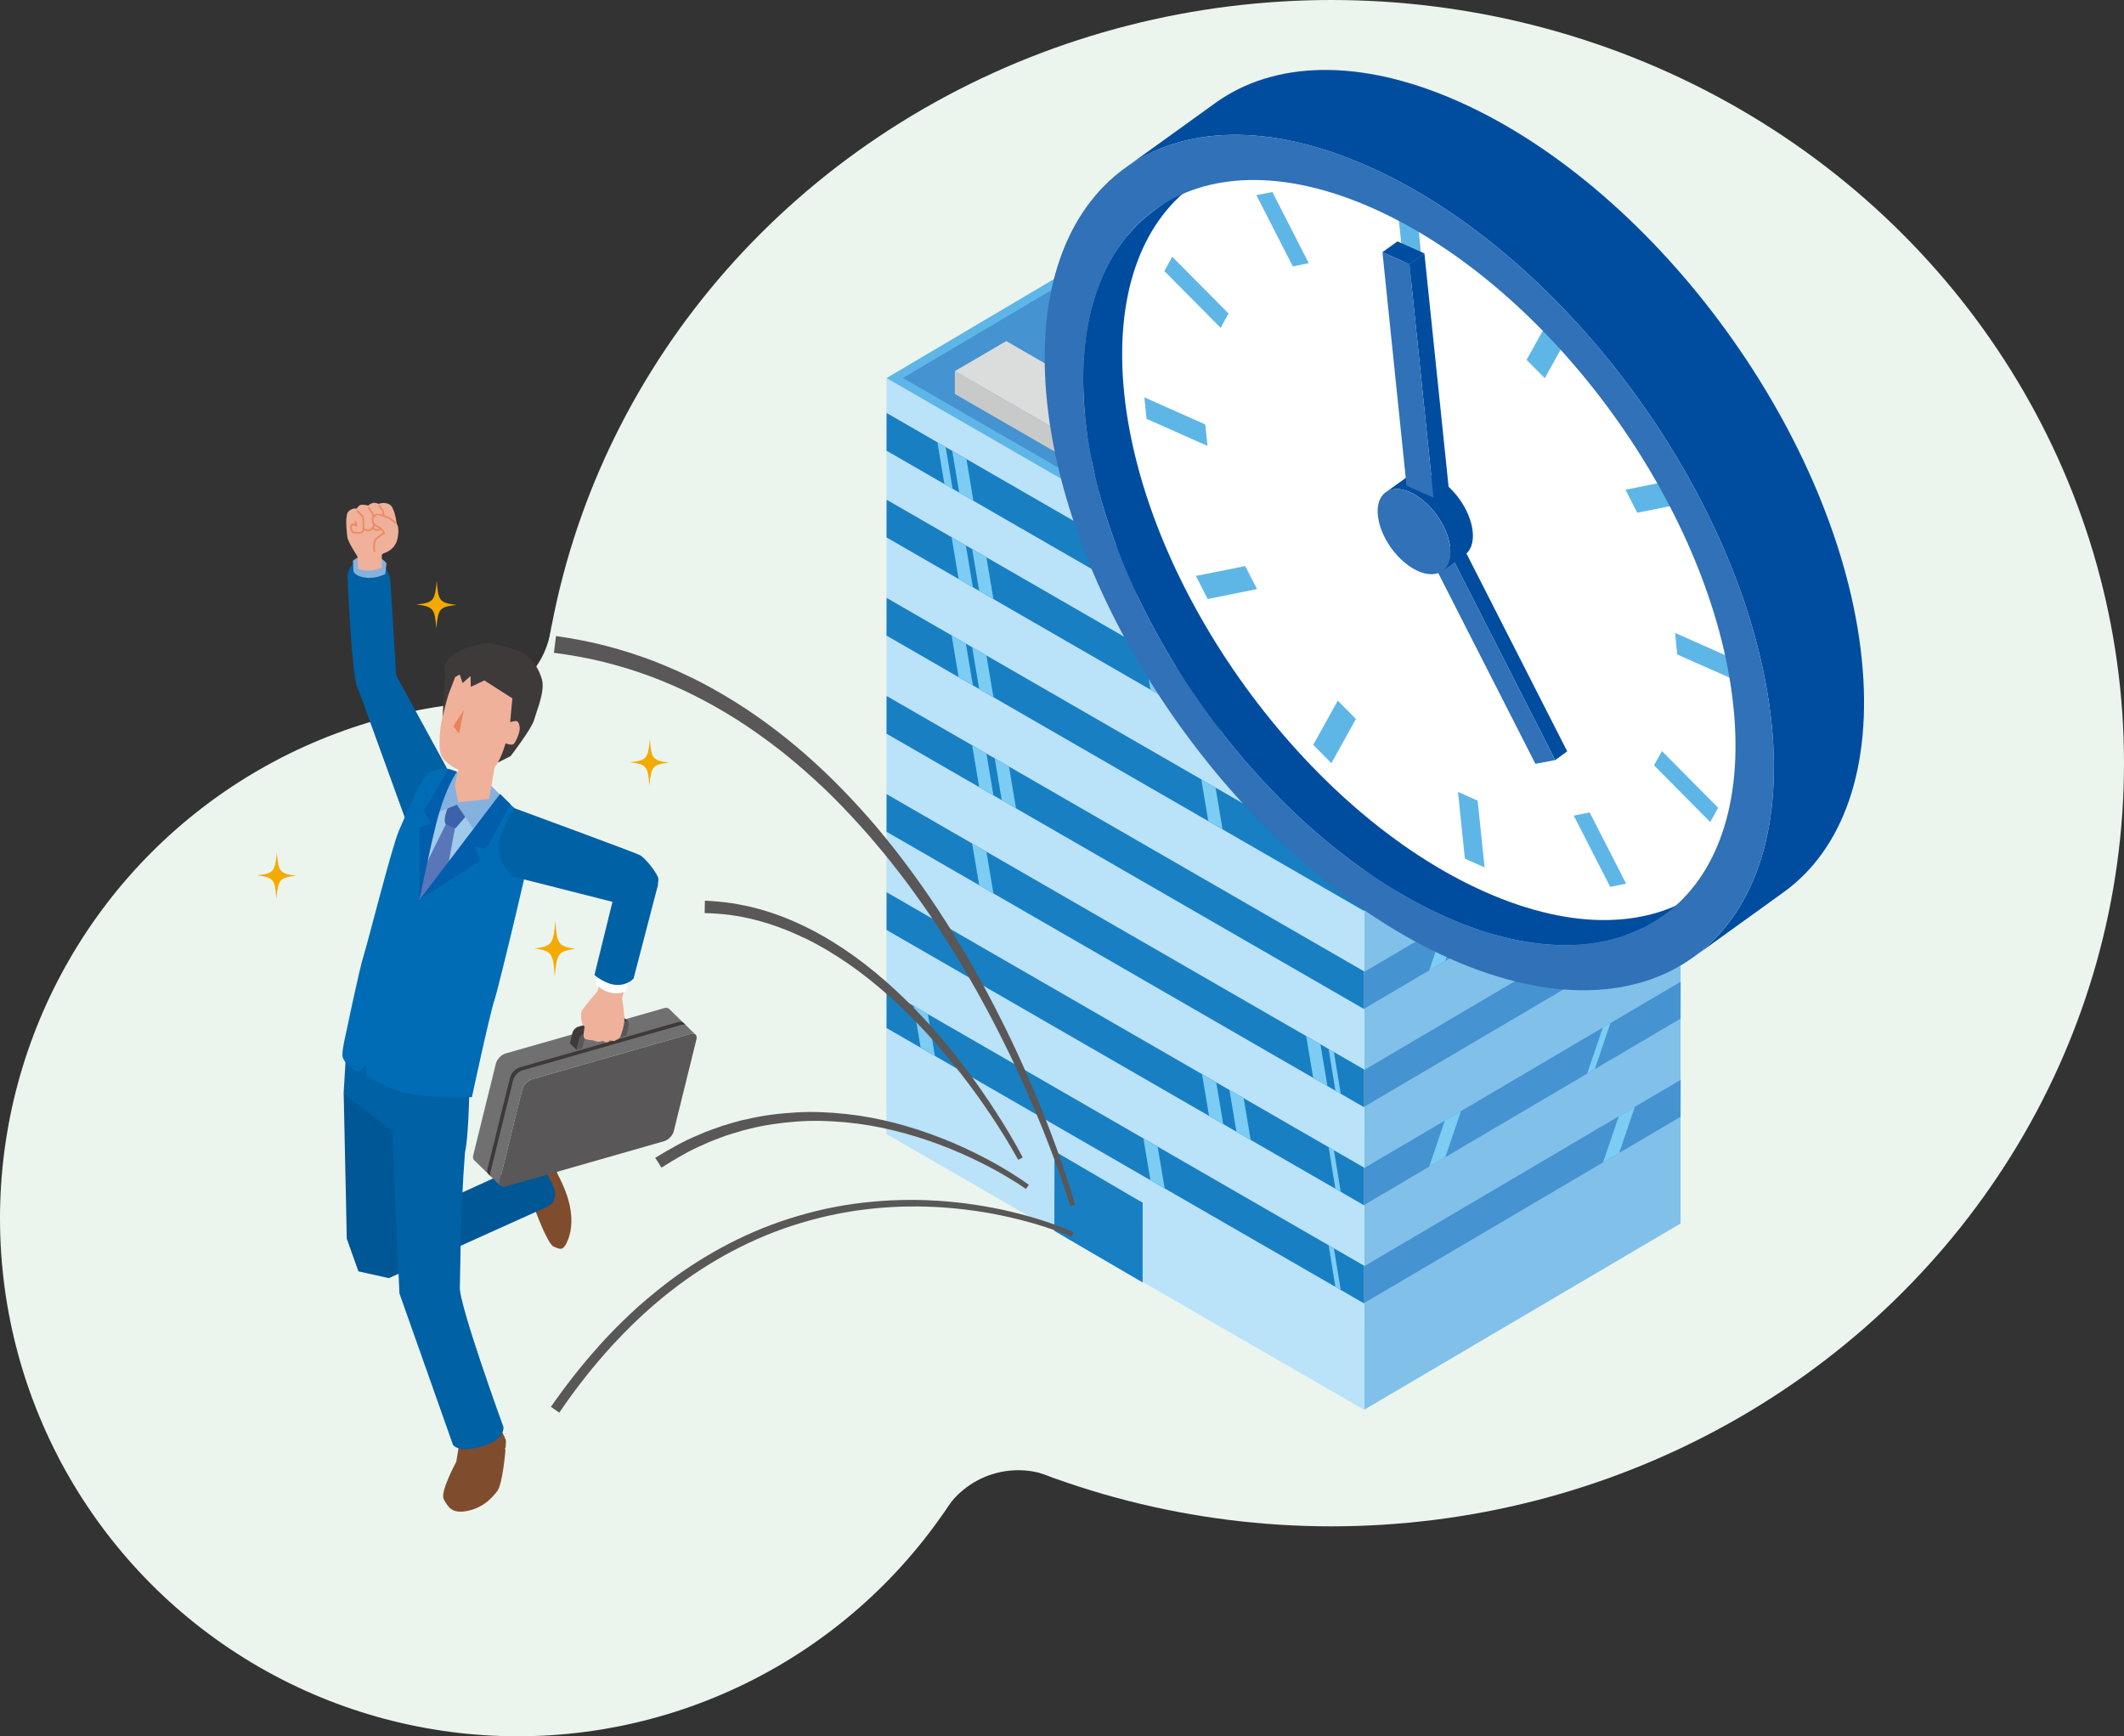 <?xml version="1.0" encoding="UTF-8"?><svg id="_レイヤー_2" xmlns="http://www.w3.org/2000/svg" xmlns:xlink="http://www.w3.org/1999/xlink" viewBox="0 0 228.28 186.58"><rect x="0" y="0" width="228.28" height="186.58" fill="#333333" stroke="none"/><defs><clipPath id="clippath"><polygon points="146.62 78.03 95.28 48.43 95.29 44.38 146.62 73.98 146.62 78.03" style="fill:#187fc3;"/></clipPath><clipPath id="clippath-1"><polygon points="180.63 54 180.62 57.96 146.62 77.98 146.64 74.02 180.63 54" style="fill:#4593d0;"/></clipPath><clipPath id="clippath-2"><polygon points="146.62 87.36 95.28 57.75 95.29 53.7 146.62 83.3 146.62 87.36" style="fill:#187fc3;"/></clipPath><clipPath id="clippath-3"><polygon points="180.63 63.32 180.62 67.29 146.62 87.3 146.64 83.34 180.63 63.32" style="fill:#4593d0;"/></clipPath><clipPath id="clippath-4"><polygon points="146.62 97.9 95.28 68.3 95.29 64.25 146.62 93.85 146.62 97.9" style="fill:#187fc3;"/></clipPath><clipPath id="clippath-5"><polygon points="180.63 73.87 180.62 77.83 146.62 97.85 146.64 93.88 180.63 73.87" style="fill:#4593d0;"/></clipPath><clipPath id="clippath-6"><polygon points="146.62 108.44 95.28 78.84 95.29 74.79 146.62 104.39 146.62 108.44" style="fill:#187fc3;"/></clipPath><clipPath id="clippath-7"><polygon points="180.63 84.41 180.62 88.37 146.62 108.39 146.64 104.43 180.63 84.41" style="fill:#4593d0;"/></clipPath><clipPath id="clippath-8"><polygon points="146.62 118.99 95.28 89.38 95.29 85.34 146.62 114.93 146.62 118.99" style="fill:#187fc3;"/></clipPath><clipPath id="clippath-9"><polygon points="180.63 94.95 180.62 98.92 146.62 118.93 146.64 114.97 180.63 94.95" style="fill:#4593d0;"/></clipPath><clipPath id="clippath-10"><polygon points="146.62 129.53 95.28 99.93 95.29 95.88 146.62 125.48 146.62 129.53" style="fill:#187fc3;"/></clipPath><clipPath id="clippath-11"><polygon points="180.63 105.5 180.62 109.46 146.62 129.48 146.64 125.51 180.63 105.5" style="fill:#4593d0;"/></clipPath><clipPath id="clippath-12"><polygon points="146.62 140.07 95.28 110.47 95.29 106.42 146.62 136.02 146.62 140.07" style="fill:#187fc3;"/></clipPath><clipPath id="clippath-13"><polygon points="180.63 116.04 180.62 120.01 146.62 140.02 146.64 136.06 180.63 116.04" style="fill:#4593d0;"/></clipPath></defs><g id="_レイヤー_1-2"><ellipse cx="143.09" cy="82.01" rx="85.19" ry="82.01" style="fill:#ebf5ee;"/><circle cx="55.65" cy="130.93" r="55.65" style="fill:#ebf5ee;"/><path d="M101.21,162.95l4.35-8.23,8.23,4.35c-4.55-2.4-10.18-.67-12.58,3.88Z" style="fill:#ebf5ee;"/><path d="M59.28,67.02l-.73,9.28-9.28-.73c5.13.4,9.61-3.43,10.01-8.56Z" style="fill:#ebf5ee;"/><polygon points="111.64 55.21 97.33 63.4 97.32 64.49 111.63 56.3 111.64 55.21" style="fill:#a18978;"/><g style="isolation:isolate;"><polygon points="180.63 50.25 146.63 70.27 146.62 151.49 180.62 131.48 180.63 50.25" style="fill:#81c0e9;"/><polygon points="146.63 70.27 95.28 40.62 95.27 121.86 146.62 151.5 146.63 70.27" style="fill:#bae2f8;"/></g><polygon points="180.63 50.26 129.19 20.58 95.28 40.63 146.7 70.28 180.63 50.26" style="fill:#5db6e7;"/><polygon points="178.87 50.26 129.19 21.61 97.04 40.62 146.69 69.25 178.87 50.26" style="fill:#4593d0;"/><polygon points="146.62 78.03 95.28 48.43 95.29 44.38 146.62 73.98 146.62 78.03" style="fill:#187fc3;"/><g style="clip-path:url(#clippath);"><polygon points="138.97 68.56 137.45 67.75 138.46 73.76 139.98 74.57 138.97 68.56" style="fill:#7dccf3;"/><polygon points="123.33 59.98 121.82 59.17 122.82 65.18 124.34 65.99 123.33 59.98" style="fill:#7dccf3;"/><polygon points="103.75 48.6 102.23 47.79 103.24 53.81 104.75 54.62 103.75 48.6" style="fill:#7dccf3;"/><polygon points="101.51 47.3 100.64 46.84 101.64 52.86 102.52 53.31 101.51 47.3" style="fill:#7dccf3;"/><polygon points="136.81 67.48 136.23 67.15 137.19 73.08 137.77 73.41 136.81 67.48" style="fill:#7dccf3;"/></g><polygon points="180.63 54 180.62 57.96 146.62 77.98 146.64 74.02 180.63 54" style="fill:#4593d0;"/><g style="clip-path:url(#clippath-1);"><polygon points="174.83 55.4 171.92 63.96 173.31 63.96 176.22 55.4 174.83 55.4" style="fill:#7dccf3;"/><polygon points="157.67 66 156.28 66 153.37 74.56 154.76 74.56 157.67 66" style="fill:#7dccf3;"/><polygon points="172.75 57.5 169.84 66.06 170.52 65.99 173.43 57.43 172.75 57.5" style="fill:#7dccf3;"/></g><polygon points="146.62 87.36 95.28 57.75 95.29 53.7 146.62 83.3 146.62 87.36" style="fill:#187fc3;"/><g style="clip-path:url(#clippath-2);"><polygon points="124.32 69.89 122.8 69.08 123.81 75.1 125.33 75.91 124.32 69.89" style="fill:#7dccf3;"/><polygon points="103.71 58.03 102.19 57.22 103.2 63.23 104.72 64.04 103.71 58.03" style="fill:#7dccf3;"/><polygon points="105.9 59.19 104.38 58.38 105.39 64.39 106.91 65.2 105.9 59.19" style="fill:#7dccf3;"/><polygon points="143.26 80.77 142.69 80.44 143.65 86.37 144.23 86.7 143.26 80.77" style="fill:#7dccf3;"/></g><polygon points="180.63 63.32 180.62 67.29 146.62 87.3 146.64 83.34 180.63 63.32" style="fill:#4593d0;"/><g style="clip-path:url(#clippath-3);"><polygon points="174.83 64.73 171.92 73.28 173.31 73.28 176.22 64.73 174.83 64.73" style="fill:#7dccf3;"/><polygon points="157.67 75.32 156.28 75.32 153.37 83.88 154.76 83.88 157.67 75.32" style="fill:#7dccf3;"/><polygon points="172.75 66.82 169.84 75.38 170.52 75.31 173.43 66.76 172.75 66.82" style="fill:#7dccf3;"/></g><polygon points="146.62 97.9 95.28 68.3 95.29 64.25 146.62 93.85 146.62 97.9" style="fill:#187fc3;"/><g style="clip-path:url(#clippath-4);"><polygon points="130.5 83.78 128.98 82.97 129.99 88.99 131.51 89.8 130.5 83.78" style="fill:#7dccf3;"/><polygon points="103.71 68.57 102.19 67.76 103.2 73.77 104.72 74.58 103.71 68.57" style="fill:#7dccf3;"/><polygon points="105.9 69.73 104.38 68.92 105.39 74.93 106.91 75.74 105.9 69.73" style="fill:#7dccf3;"/></g><polygon points="180.63 73.87 180.62 77.83 146.62 97.85 146.64 93.88 180.63 73.87" style="fill:#4593d0;"/><g style="clip-path:url(#clippath-5);"><polygon points="174.83 75.27 171.92 83.83 173.31 83.83 176.22 75.27 174.83 75.27" style="fill:#7dccf3;"/><polygon points="162.23 83.45 159.32 92 160.71 92 163.62 83.45 162.23 83.45" style="fill:#7dccf3;"/></g><polygon points="146.62 108.44 95.28 78.84 95.29 74.79 146.62 104.39 146.62 108.44" style="fill:#187fc3;"/><g style="clip-path:url(#clippath-6);"><polygon points="108.27 81.34 106.75 80.53 107.76 86.55 109.28 87.36 108.27 81.34" style="fill:#7dccf3;"/><polygon points="105.9 80.27 104.38 79.46 105.39 85.48 106.91 86.29 105.9 80.27" style="fill:#7dccf3;"/></g><polygon points="180.63 84.41 180.62 88.37 146.62 108.39 146.64 104.43 180.63 84.41" style="fill:#4593d0;"/><g style="clip-path:url(#clippath-7);"><polygon points="159.05 95.24 156.14 103.8 157.54 103.8 160.45 95.24 159.05 95.24" style="fill:#7dccf3;"/><polygon points="157.67 96.41 156.28 96.41 153.37 104.97 154.76 104.97 157.67 96.41" style="fill:#7dccf3;"/><polygon points="172.75 87.91 169.84 96.47 170.52 96.4 173.43 87.84 172.75 87.91" style="fill:#7dccf3;"/></g><polygon points="146.62 118.99 95.28 89.38 95.29 85.34 146.62 114.93 146.62 118.99" style="fill:#187fc3;"/><g style="clip-path:url(#clippath-8);"><polygon points="141.79 111.47 140.27 110.66 141.28 116.68 142.8 117.49 141.79 111.47" style="fill:#7dccf3;"/><polygon points="105.9 90.82 104.38 90.01 105.39 96.02 106.91 96.83 105.9 90.82" style="fill:#7dccf3;"/><polygon points="143.26 112.4 142.69 112.07 143.65 118 144.23 118.33 143.26 112.4" style="fill:#7dccf3;"/></g><polygon points="180.63 94.95 180.62 98.92 146.62 118.93 146.64 114.97 180.63 94.95" style="fill:#4593d0;"/><g style="clip-path:url(#clippath-9);"><polygon points="176.4 95.75 173.49 104.31 174.88 104.31 177.8 95.75 176.4 95.75" style="fill:#7dccf3;"/></g><polygon points="146.62 129.53 95.28 99.93 95.29 95.88 146.62 125.48 146.62 129.53" style="fill:#187fc3;"/><g style="clip-path:url(#clippath-10);"><polygon points="133.62 117.74 132.1 116.93 133.11 122.94 134.63 123.75 133.62 117.74" style="fill:#7dccf3;"/><polygon points="130.59 115.52 129.07 114.71 130.08 120.72 131.59 121.53 130.59 115.52" style="fill:#7dccf3;"/><polygon points="143.26 122.95 142.69 122.61 143.65 128.54 144.23 128.87 143.26 122.95" style="fill:#7dccf3;"/></g><polygon points="180.63 105.5 180.62 109.46 146.62 129.48 146.64 125.51 180.63 105.5" style="fill:#4593d0;"/><g style="clip-path:url(#clippath-11);"><polygon points="157.67 117.5 156.28 117.5 153.37 126.06 154.76 126.06 157.67 117.5" style="fill:#7dccf3;"/><polygon points="172.75 109 169.84 117.55 170.52 117.49 173.43 108.93 172.75 109" style="fill:#7dccf3;"/></g><polygon points="146.62 140.07 95.28 110.47 95.29 106.42 146.62 136.02 146.62 140.07" style="fill:#187fc3;"/><g style="clip-path:url(#clippath-12);"><polygon points="124.32 122.61 122.8 121.8 123.81 127.81 125.33 128.62 124.32 122.61" style="fill:#7dccf3;"/><polygon points="99.62 108.35 98.1 107.54 99.11 113.55 100.63 114.36 99.62 108.35" style="fill:#7dccf3;"/><polygon points="143.26 133.49 142.69 133.16 143.65 139.08 144.23 139.42 143.26 133.49" style="fill:#7dccf3;"/></g><polygon points="180.63 116.04 180.62 120.01 146.62 140.02 146.64 136.06 180.63 116.04" style="fill:#4593d0;"/><g style="clip-path:url(#clippath-13);"><polygon points="174.83 117.44 171.92 126 173.31 126 176.22 117.44 174.83 117.44" style="fill:#7dccf3;"/></g><polygon points="133.83 51.49 128.29 54.71 128.29 57.16 133.83 53.94 133.83 51.49" style="fill:#9e9f9f;"/><polygon points="117.32 48.38 117.32 50.83 128.29 57.16 128.29 54.71 117.32 48.38" style="fill:#c8cac9;"/><polygon points="122.85 45.15 117.32 48.38 128.29 54.71 133.83 51.49 122.85 45.15" style="fill:#dbdcdc;"/><polygon points="113.59 46.21 113.59 48.66 119.12 45.44 119.12 42.99 113.59 46.21" style="fill:#9e9f9f;"/><polygon points="102.62 39.88 102.62 42.33 113.59 48.66 113.59 46.21 102.62 39.88" style="fill:#c8cac9;"/><polygon points="108.15 36.65 102.62 39.88 113.59 46.21 119.12 42.99 108.15 36.65" style="fill:#dbdcdc;"/><polygon points="132.61 27.27 132.61 32.69 137.24 30 137.24 24.58 132.61 27.27" style="fill:#7dccf3;"/><polygon points="132.61 27.27 126.34 23.59 126.34 29.02 132.61 32.69 132.61 27.27" style="fill:#9ed8f5;"/><polygon points="137.24 24.58 130.96 20.9 126.34 23.59 132.61 27.27 137.24 24.58" style="fill:#d2ecfa;"/><polygon points="134.36 28.19 134.36 31.67 136.05 30.69 136.05 27.21 134.36 28.19" style="fill:#1c50a1;"/><polygon points="113.33 123.7 113.32 132.27 122.8 137.81 122.81 129.25 113.33 123.7" style="fill:#187fc3;"/><path d="M133.86,15.54l-9.69,6.98c-5.66,4.07-8.62,11.9-7.52,22.48,2.18,21.03,19.53,45.01,38.77,53.54,9.56,4.24,17.78,3.87,23.36-.15l9.69-6.98c-5.59,4.02-13.81,4.39-23.36.15-19.23-8.54-36.59-32.51-38.77-53.54-1.09-10.58,1.86-18.41,7.52-22.48Z" style="fill:#004da0;"/><path d="M159.6,95.84c19.23,8.54,33.06-1.59,30.89-22.63-2.18-21.03-19.53-45.01-38.77-53.54-19.23-8.54-33.06,1.59-30.89,22.63,2.18,21.03,19.53,45.01,38.77,53.54Z" style="fill:#fff;"/><path d="M181.99,102.87l9.69-6.98c6.33-4.55,9.63-13.3,8.41-25.13-2.43-23.52-21.84-50.31-43.34-59.86-10.68-4.74-19.87-4.33-26.12.16l-9.69,6.98c6.25-4.5,15.44-4.91,26.12-.16,21.5,9.54,40.91,36.34,43.34,59.86,1.22,11.83-2.08,20.58-8.41,25.13Z" style="fill:#004da0;"/><polygon points="129.54 45.61 122.99 42.7 123.23 45.01 129.78 47.92 129.54 45.61" style="fill:#5eb6e7;"/><polygon points="133.83 60.83 128.53 61.89 129.8 64.37 135.1 63.3 133.83 60.83" style="fill:#5eb6e7;"/><polygon points="143.78 75.29 141.14 80.04 143.09 82.01 145.73 77.26 143.78 75.29" style="fill:#5eb6e7;"/><polygon points="158.81 86.04 156.7 85.1 157.44 92.27 159.56 93.21 158.81 86.04" style="fill:#5eb6e7;"/><polygon points="174.77 94.96 170.85 87.3 169.14 87.65 173.06 95.3 174.77 94.96" style="fill:#5eb6e7;"/><polygon points="178.62 80.71 177.77 82.24 183.81 88.34 184.66 86.8 178.62 80.71" style="fill:#5eb6e7;"/><polygon points="186.58 70.92 180.03 68.01 180.26 70.33 186.82 73.23 186.58 70.92" style="fill:#5eb6e7;"/><polygon points="180.01 51.56 174.7 52.63 175.97 55.1 181.27 54.04 180.01 51.56" style="fill:#5eb6e7;"/><polygon points="166.71 33.92 164.07 38.67 166.03 40.64 168.66 35.9 166.71 33.92" style="fill:#5eb6e7;"/><polygon points="152.36 23.67 150.25 22.73 150.99 29.89 153.1 30.83 152.36 23.67" style="fill:#5eb6e7;"/><polygon points="136.75 20.63 135.03 20.97 138.95 28.63 140.66 28.28 136.75 20.63" style="fill:#5eb6e7;"/><polygon points="125.99 27.59 125.14 29.13 131.19 35.23 132.04 33.69 125.99 27.59" style="fill:#5eb6e7;"/><g style="isolation:isolate;"><polygon points="168.44 80.74 157.1 58.48 155.81 59.42 167.15 81.68 168.44 80.74" style="fill:#004da0;"/><polygon points="154.97 58.89 153.68 59.82 155.81 59.42 157.1 58.48 154.97 58.89" style="fill:#3071b7;"/><polygon points="167.15 81.68 155.81 59.42 153.68 59.82 165.02 82.08 167.15 81.68" style="fill:#3071b7;"/></g><g style="isolation:isolate;"><path d="M155.02,61.36l2.42-1.74c.63-.45.96-1.33.84-2.51-.24-2.35-2.18-5.02-4.32-5.97-1.06-.47-1.98-.43-2.6.02l-2.42,1.74c.62-.45,1.54-.49,2.6-.02,2.14.95,4.08,3.62,4.32,5.97.12,1.18-.21,2.05-.84,2.51Z" style="fill:#004da0;"/><path d="M152.41,61.37c2.14.95,3.69-.18,3.44-2.52-.24-2.35-2.18-5.02-4.32-5.97-2.14-.95-3.69.18-3.44,2.52.24,2.35,2.18,5.02,4.32,5.97Z" style="fill:#3071b7;"/></g><g style="isolation:isolate;"><polygon points="150.19 25.94 148.58 27.1 151.48 28.39 153.09 27.23 150.19 25.94" style="fill:#004da0;"/><polygon points="153.09 27.23 151.48 28.39 154.07 53.48 155.69 52.31 153.09 27.23" style="fill:#004da0;"/><polygon points="151.48 28.39 148.58 27.1 151.17 52.19 154.07 53.48 151.48 28.39" style="fill:#3071b7;"/></g><path d="M155.87,103.03c21.5,9.54,36.96-1.78,34.53-25.3-2.43-23.52-21.84-50.31-43.34-59.86-21.5-9.54-36.96,1.78-34.53,25.3,2.43,23.52,21.84,50.31,43.34,59.86ZM147.53,22.37c19.23,8.54,36.59,32.51,38.77,53.54,2.18,21.03-11.65,31.17-30.89,22.63-19.23-8.54-36.59-32.51-38.77-53.54-2.18-21.03,11.65-31.17,30.89-22.63Z" style="fill:#3071b7;"/><path d="M49.06,65.01c-1.81-.24-1.96-.42-2.12-2.57-.21,2.15-.36,2.32-2.17,2.52,1.81.24,1.96.42,2.12,2.57.21-2.15.36-2.32,2.17-2.52Z" style="fill:#f5aa00;"/><path d="M31.84,94.11c-1.78-.24-1.93-.41-2.08-2.53-.21,2.11-.36,2.29-2.14,2.48,1.78.24,1.93.41,2.08,2.53.21-2.11.36-2.29,2.14-2.48Z" style="fill:#f5aa00;"/><path d="M71.93,81.96c-1.78-.24-1.93-.41-2.08-2.53-.21,2.11-.36,2.29-2.14,2.48,1.78.24,1.93.41,2.08,2.53.21-2.11.36-2.29,2.14-2.48Z" style="fill:#f5aa00;"/><path d="M61.86,101.97c-1.86-.28-2.01-.49-2.17-3.04-.22,2.54-.38,2.75-2.24,2.99,1.86.28,2.01.49,2.17,3.04.22-2.54.38-2.75,2.24-2.99Z" style="fill:#f5aa00;"/><path d="M41.66,74.17c.35-.17.92-1.6.92-1.6l-.62-10.18s-.39-2.76-2.78-2.41c-1.68.25-1.84,1.91-1.84,1.91,0,0,.49,11.49,1.14,12.12.65.63,1.16.82,1.16.82,0,0,1.67-.49,2.02-.65Z" style="fill:#0061a5;"/><path d="M39.34,62.08c1.13.13,2.07-.4,2.07-.4l.13-1.15s-.68-.91-1.79-.92c-1.11,0-1.82.65-1.82.65l.07,1.17s.22.53,1.34.65Z" style="fill:#85b1df;"/><path d="M41.4,59.36c1.2-.53,1.33-1.42,1.22-3.2-.15-1.08-.46-1.76-.69-1.91-.1-.06-.27-.16-.55-.19-.39-.05-.67.09-.67.09,0,0-.37-.16-.62-.11-.25.05-.53.29-.53.29,0,0-.38-.11-.7-.09-.32.02-.53.43-.53.43,0,0-.34-.15-.83.24-.49.38-.22,2.29-.17,2.8.05.51,1.08,2.07,1.08,2.07l.08,1.33s.53.27,1.42.19c.89-.08,1.14-.35,1.14-.35l-.02-1.27s0-.16.35-.32Z" style="fill:#efb19a;"/><path d="M37.8,56.28c-.06.08-.2.27-.21.37-.01.11.14.45.26.58.05.06.1.09.16.09.02,0,.06,0,.11,0,.17.02.36.03.52.02.15,0,.28-.04.37-.1.23-.17.14-1.25.09-1.71,0-.02-.01-.04-.02-.05l-.61-.65s-.09-.04-.13,0c-.04.04-.04.09,0,.13l.58.63c.08.74.07,1.43-.02,1.51-.14.11-.58.07-.77.05-.06,0-.1,0-.11,0-.08-.04-.24-.39-.24-.47,0-.03.06-.13.13-.23l.37.11s.07,0,.09-.02c.02-.02.03-.06.03-.09l-.09-.37c-.01-.05-.06-.08-.11-.07-.05.01-.08.06-.07.11l.05.21-.28-.08s-.08,0-.1.03Z" style="fill:#ed8a64;"/><path d="M39.6,56.91c-.09,0-.36-.09-.51-.14-.05-.02-.1,0-.12.05-.02.05,0,.1.05.12.07.03.43.17.59.16.19-.01.55-.26.63-.44.08-.17-.03-1.07-.08-1.46,0-.02,0-.03-.02-.04l-.46-.65s-.09-.05-.13-.02c-.04.03-.05.09-.02.13l.45.63c.07.57.13,1.23.09,1.33-.06.13-.36.33-.48.34Z" style="fill:#ed8a64;"/><path d="M40.63,56.85c-.18.03-.48-.09-.59-.14-.05-.02-.1,0-.12.05-.02.05,0,.1.05.12.02,0,.38.17.65.16.01,0,.03,0,.04,0,.28-.04.58-.35.68-.51.09-.15-.01-1.05-.08-1.58,0-.01,0-.03-.01-.04l-.42-.64s-.09-.05-.13-.03c-.04.03-.06.09-.03.13l.41.62c.08.63.14,1.34.1,1.44-.08.13-.35.4-.55.43Z" style="fill:#ed8a64;"/><path d="M41.88,56.96c.45-.03.71-.68.72-.71.02-.05,0-.1-.05-.12-.05-.02-.1,0-.12.05-.06.16-.29.58-.56.59-.36.02-.66-.15-.67-.15-.04-.03-.1-.01-.13.03-.03.04-.01.1.03.13.01,0,.36.2.77.18Z" style="fill:#ed8a64;"/><path d="M40.37,57.95c-.26.43-.12,1.65-.12,1.65,0,0,2.2.1,2.51-1.9.22-1.39-.25-1.51-.25-1.51,0,0-.42-.36-.51-.43-.09-.07-1.31-.6-1.58-.47-.27.14-.53.45-.3.88.16.3.63.44.81.6.32.29.34.48.34.48,0,0-.77.47-.91.7Z" style="fill:#efb19a;"/><path d="M40.46,55.38c.21-.11,1.36.37,1.48.46.07.05.36.3.51.42.04.03.1.03.13,0,.03-.04.03-.1,0-.13-.02-.01-.42-.37-.52-.43-.08-.06-1.35-.64-1.68-.47-.2.1-.35.27-.41.45-.06.18-.03.36.07.56.12.22.36.35.58.47.1.06.2.11.26.16.19.17.27.3.29.37-.2.12-.75.48-.88.69-.28.45-.16,1.29-.15,1.33,0,.05.05.08.1.08,0,0,0,0,0,0,.05,0,.09-.05.08-.11,0,0-.11-.81.13-1.2.09-.15.57-.48.88-.66.03-.02.05-.05.04-.09,0-.02-.03-.24-.37-.54-.07-.07-.18-.12-.29-.18-.19-.1-.41-.22-.5-.39-.08-.15-.1-.29-.06-.41.04-.14.16-.26.31-.34Z" style="fill:#ed8a64;"/><polygon points="48.39 83.21 42.58 72.57 40.07 72.05 38.48 74 43.69 88.36 45.25 86.79 48.39 83.21" style="fill:#0061a5;"/><path d="M59.53,133.97c.64.26.95.48,1.39-.45.44-.94.67-2.24.33-3.9-.33-1.66-1.26-3.33-1.26-3.33l-.22-.52-.12-.32-.21-.27c-.5-.65-1.38-.86-2.12-.52l-1.05.48.66,4.23.49.39s1.4,3.93,2.1,4.21Z" style="fill:#804c2e;"/><path d="M47.69,161.12c.46.74.79,1.58,2.5,1.25,1.71-.33,2.68-1.38,3.26-2.15.58-.77.87-4.36.87-4.36l-.05-.27h.07s.06-.67.03-.83c-.03-.16-.91-1.89-.91-1.89l-4.48,1.98.3.75-.24,1.48s-1.79,3.29-1.34,4.04Z" style="fill:#804c2e;"/><path d="M41.79,137.35l17.04-7.68s1.49-.5.47-2.58c-1.03-2.09-2.13-2.36-2.13-2.36l-13.59,6.2-1.47-12.53-5.17-.87.33,15.58,1.25,3.51,3.29.73Z" style="fill:#005796;"/><path d="M49.96,123.92c.51-2.31.5-8.71.5-8.71,0,0-5.2-.28-7.09-.65-1.89-.37-6.17-1.57-6.17-1.57l-.27,4.54,5.21,3.98.79,17.48,5.75,16.26s.49.94,3.19.16c2.44-.7,2.24-2.06,2.24-2.06,0,0-4.86-13.34-4.69-15.1.05-.48.02-7.69.55-14.34Z" style="fill:#0061a5;"/><path d="M39.39,115.71h0s0,0,0,0Z" style="fill:#006cb6;"/><path d="M38.6,115.2l.71-.78.08,1.28s.21.07,2.5,1.19c2.62,1.29,8.83,1.01,8.83,1.01,0,0,1.89-8.83,2.41-10.39.52-1.57,4.11-16.71,4.2-17.5.09-.79-.19-1.45-.19-1.45,0,0-3.7-3.51-4.6-4.04-.9-.53-4.61-1.97-4.61-1.97,0,0-1.47.13-2.01.57-.54.43-2.31,4.4-3.06,6.18-.76,1.78-3.41,12.29-3.81,13.5-.4,1.2-1.98,8.76-1.98,8.76,0,0-.37,1.6-.24,2.04.3.97,1.78,1.61,1.78,1.61Z" style="fill:#006cb6;"/><polygon points="49.42 83.39 47.33 85.03 45.08 96.7 53.81 85.61 49.42 83.39" style="fill:#a0caec;"/><polygon points="48.02 88.36 45.4 93.67 45.08 96.7 47.92 94.34 48.93 88.79 48.02 88.36" style="fill:#5876b8;"/><path d="M50.7,86.99l-2.23-.96s-.93,1.72-.6,2.5l1.07.49,1.76-2.03Z" style="fill:#3d62ac;"/><path d="M53.92,86.29l.2-.5s-1.53-1.63-2.21-2.15c-.68-.51-3.24-.73-3.24-.73l-.73.7-1.02,3.75,2.18-.89,2.09,3.08,2.75-3.26Z" style="fill:#85b1df;"/><polygon points="53.61 79.9 49.64 81.19 48.88 84.35 49.23 86.22 52.57 85.86 53.61 79.9" style="fill:#efb19a;"/><path d="M50.23,79.89l1.89,1.23,1.4.82,1.36-.69s2.28-2.95,2.54-3.93c.26-.97,1.17-3.03.83-4.29-.34-1.26-1.17-2.5-2.48-3.09-.87-.39-3.29-.84-3.29-.84,0,0-2.37.24-3.82,1.24-.22.16-.89,1.24-.89,1.24l.05,1.55-.26,3.87,2.66,2.88Z" style="fill:#3e3a39;"/><path d="M52.06,73.12l-1.46.69-.03-1.16-.85.75-.31-.92-.49.28-.72,1.87s-.74,2.47-.86,3.57c-.11,1.1-.22,2.63.2,3.2.42.58,1.37,1.31,2.56,1.62,1.2.32,2.24.01,2.92-.46.68-.48,1.32-2.68,1.32-2.68,0,0,.65.25.86.08.21-.17.7-1.27.66-1.75-.04-.48-.19-.76-.46-.73-.27.03-.57.12-.57.12l.24-2.55-3.01-1.93Z" style="fill:#efb19a;"/><polygon points="48.72 78.04 49.34 78.85 49.85 76.3 48.72 78.04" style="fill:#e9825d;"/><polygon points="54.87 86.43 53.75 85.31 45.08 96.7 51.64 92.47 51.03 90.96 52.24 91.25 54.87 86.43" style="fill:#005eac;"/><path d="M45.1,96.59s1.04-5.13,1.76-7.99c1.01-4.02,2.26-5.68,2.26-5.68l-.91-.3-2.69,4.57.87,1.35-1.28.37-.02,7.69Z" style="fill:#005eac;"/><g style="isolation:isolate;"><path d="M56.14,117.04c.11-.46.57-.93,1.03-1.06l17.06-4.88c.23-.07.41-.03.52.08l-2.84-2.77c-.11-.11-.3-.14-.52-.08l-17.06,4.88c-.45.13-.91.6-1.03,1.06l-2.44,9.88c-.06.23-.02.41.09.51l2.84,2.77c-.11-.11-.15-.29-.09-.51l2.44-9.88Z" style="fill:#717071;"/><path d="M54.32,127.51l17.06-4.88c.45-.13.91-.6,1.03-1.06l2.44-9.88c.11-.46-.16-.72-.62-.59l-17.06,4.88c-.45.13-.91.6-1.03,1.06l-2.44,9.88c-.11.46.16.72.62.59Z" style="fill:#595757;"/></g><path d="M55.15,116.07c.11-.46.57-.93,1.03-1.06l17.06-4.88c.23-.07.41-.03.52.08l-.32-.31c-.11-.11-.3-.14-.52-.08l-17.06,4.88c-.45.13-.91.6-1.03,1.06l-2.44,9.88c-.06.23-.02.41.09.51l.32.31c-.11-.11-.15-.29-.09-.51l2.44-9.88Z" style="fill:#3e3a39;"/><g style="isolation:isolate;"><polygon points="66.22 109.81 65.98 110.77 66.7 111.46 66.94 110.5 66.22 109.81" style="fill:#3e3a39;"/><path d="M62.25,111.67c.07-.28.35-.56.62-.64l4.36-1.25c.14-.04.25-.02.32.05l-.72-.7c-.07-.07-.18-.09-.32-.05l-4.36,1.25c-.28.08-.55.37-.62.64l-.28,1.15.72.7.28-1.15Z" style="fill:#3e3a39;"/><path d="M67.32,111.29l.28-1.15c.07-.28-.1-.44-.37-.36l-4.36,1.25c-.28.08-.55.37-.62.64l-.28,1.15.62-.18.24-.96,4.11-1.18-.24.96.62-.18Z" style="fill:#595757;"/></g><path d="M65.05,103.39l-.84,3.14s-1.53,1.72-1.7,2.16c-.18.44.08,1.38.08,1.38l.25.27s-.27,1.15.02,1.29c.29.14.86.16.86.16,0,0,.44.16.6.16.16,0,.49-.1.49-.1,0,0,.26.2.43.16.17-.04.32-.22.32-.22,0,0,.38.1.47.07.09-.03.55-.28.63-.43.08-.15.37-1.01.44-1.64.07-.63-.24-2.53-.24-2.53l.85-3.26-2.66-.61Z" style="fill:#efb19a;"/><path d="M67.27,106.52l.43-1.71-3.31-.7-.38,1.63s.64.7,1.59.93c.94.22,1.67-.14,1.67-.14Z" style="fill:#fff;"/><path d="M68.1,105.13l2.63-10.09-.64-.96-1.21-.82-2.82,2.7-2.17,8.81s1.15,1.02,2.38,1.07c1.23.05,1.83-.7,1.83-.7Z" style="fill:#0061a5;"/><path d="M67.88,97.44l2.31-1.19s.76-1.39.53-1.98c-.22-.59-1.37-2.08-1.95-2.38-.57-.3-13.48-5.04-13.48-5.04,0,0-1.27,2.03-1.6,3.34-.61,2.43,1.46,4.01,1.46,4.01l12.72,3.23Z" style="fill:#0061a5;"/><path d="M69.82,72.65c1.66.62,3.28,1.32,4.87,2.12,1.58.8,3.12,1.68,4.62,2.63,1.49.96,2.94,1.99,4.35,3.08,1.41,1.09,2.76,2.26,4.07,3.46,1.32,1.2,2.57,2.47,3.79,3.78.61.65,1.2,1.32,1.8,1.99.58.68,1.16,1.36,1.73,2.05,4.53,5.54,8.37,11.64,11.69,18,1.66,3.18,3.18,6.44,4.57,9.75.7,1.66,1.36,3.33,1.98,5.01.62,1.68,1.22,3.38,1.73,5.09l.53-.15c-.5-1.75-1.07-3.45-1.67-5.16-.6-1.7-1.24-3.39-1.92-5.06-1.35-3.35-2.83-6.65-4.46-9.87-3.25-6.45-7.04-12.66-11.54-18.35-.56-.71-1.14-1.41-1.72-2.11-.59-.69-1.18-1.38-1.8-2.05-1.22-1.34-2.48-2.65-3.8-3.9-1.32-1.25-2.68-2.46-4.11-3.6-1.42-1.14-2.9-2.22-4.42-3.23-1.53-1-3.1-1.93-4.72-2.78-1.62-.84-3.3-1.59-5-2.26-1.71-.66-3.46-1.21-5.23-1.68-1.78-.46-3.58-.8-5.4-1.06l-.23,1.8c1.75.23,3.49.53,5.21.95,1.71.43,3.41.93,5.07,1.55Z" style="fill:#595757;"/><path d="M65.6,144.79l.68-.72c.45-.49.91-.95,1.38-1.42.23-.24.47-.46.71-.69l.72-.68.74-.66.37-.33c.12-.11.25-.21.38-.32,4.01-3.42,8.62-6.16,13.59-7.93,2.49-.87,5.06-1.53,7.67-1.92,2.61-.39,5.26-.54,7.9-.45,2.64.09,5.28.4,7.87.94,1.3.27,2.58.59,3.85.97,1.26.38,2.53.81,3.72,1.34l.23-.5c-1.24-.56-2.5-1-3.78-1.4-1.28-.4-2.58-.73-3.89-1.02-2.62-.56-5.29-.91-7.97-1.02-2.68-.11-5.38.02-8.04.39-2.66.37-5.29,1.02-7.83,1.89-5.09,1.76-9.82,4.52-13.94,7.98-.13.11-.26.21-.39.32l-.38.33-.76.66-.74.69c-.25.23-.49.46-.73.7-.48.47-.96.94-1.42,1.43l-.69.73-.67.75c-1.79,2.01-3.44,4.13-4.97,6.33l.9.62c1.49-2.19,3.1-4.29,4.84-6.27l.66-.74Z" style="fill:#595757;"/><path d="M86.37,100.75c3.34,1.61,6.4,3.8,9.19,6.29,2.79,2.49,5.32,5.28,7.63,8.23,1.16,1.48,2.26,3,3.3,4.56,1.04,1.56,2.04,3.16,2.94,4.8l.49-.25c-.89-1.69-1.86-3.3-2.89-4.9-1.03-1.59-2.11-3.15-3.25-4.66-2.28-3.02-4.79-5.89-7.59-8.47-2.79-2.58-5.88-4.88-9.32-6.61-1.71-.86-3.51-1.57-5.38-2.08-.93-.25-1.88-.45-2.84-.6-.96-.14-1.92-.23-2.89-.27l-.03,1.33c.92.02,1.83.09,2.74.2.91.13,1.81.3,2.7.53,1.78.46,3.52,1.1,5.19,1.91Z" style="fill:#595757;"/><path d="M78.04,122.03c.41-.14.82-.25,1.24-.38l.62-.19.63-.15c1.67-.43,3.39-.66,5.11-.79,1.73-.13,3.46-.08,5.19.08,3.46.31,6.86,1.18,10.13,2.39,1.63.61,3.23,1.32,4.79,2.11.78.4,1.55.81,2.3,1.26.75.44,1.5.9,2.2,1.4l.33-.44c-.73-.53-1.47-1-2.22-1.47-.75-.46-1.53-.89-2.31-1.31-1.56-.83-3.17-1.57-4.82-2.22-3.3-1.29-6.75-2.23-10.3-2.61-1.77-.19-3.56-.28-5.34-.17-1.78.1-3.57.31-5.31.73l-.66.14-.65.18c-.43.13-.86.24-1.29.38-.84.31-1.7.57-2.51.95-1.66.67-3.22,1.57-4.75,2.5l.68,1.05c1.46-.92,2.94-1.81,4.53-2.48.78-.38,1.6-.65,2.4-.96Z" style="fill:#595757;"/></g></svg>